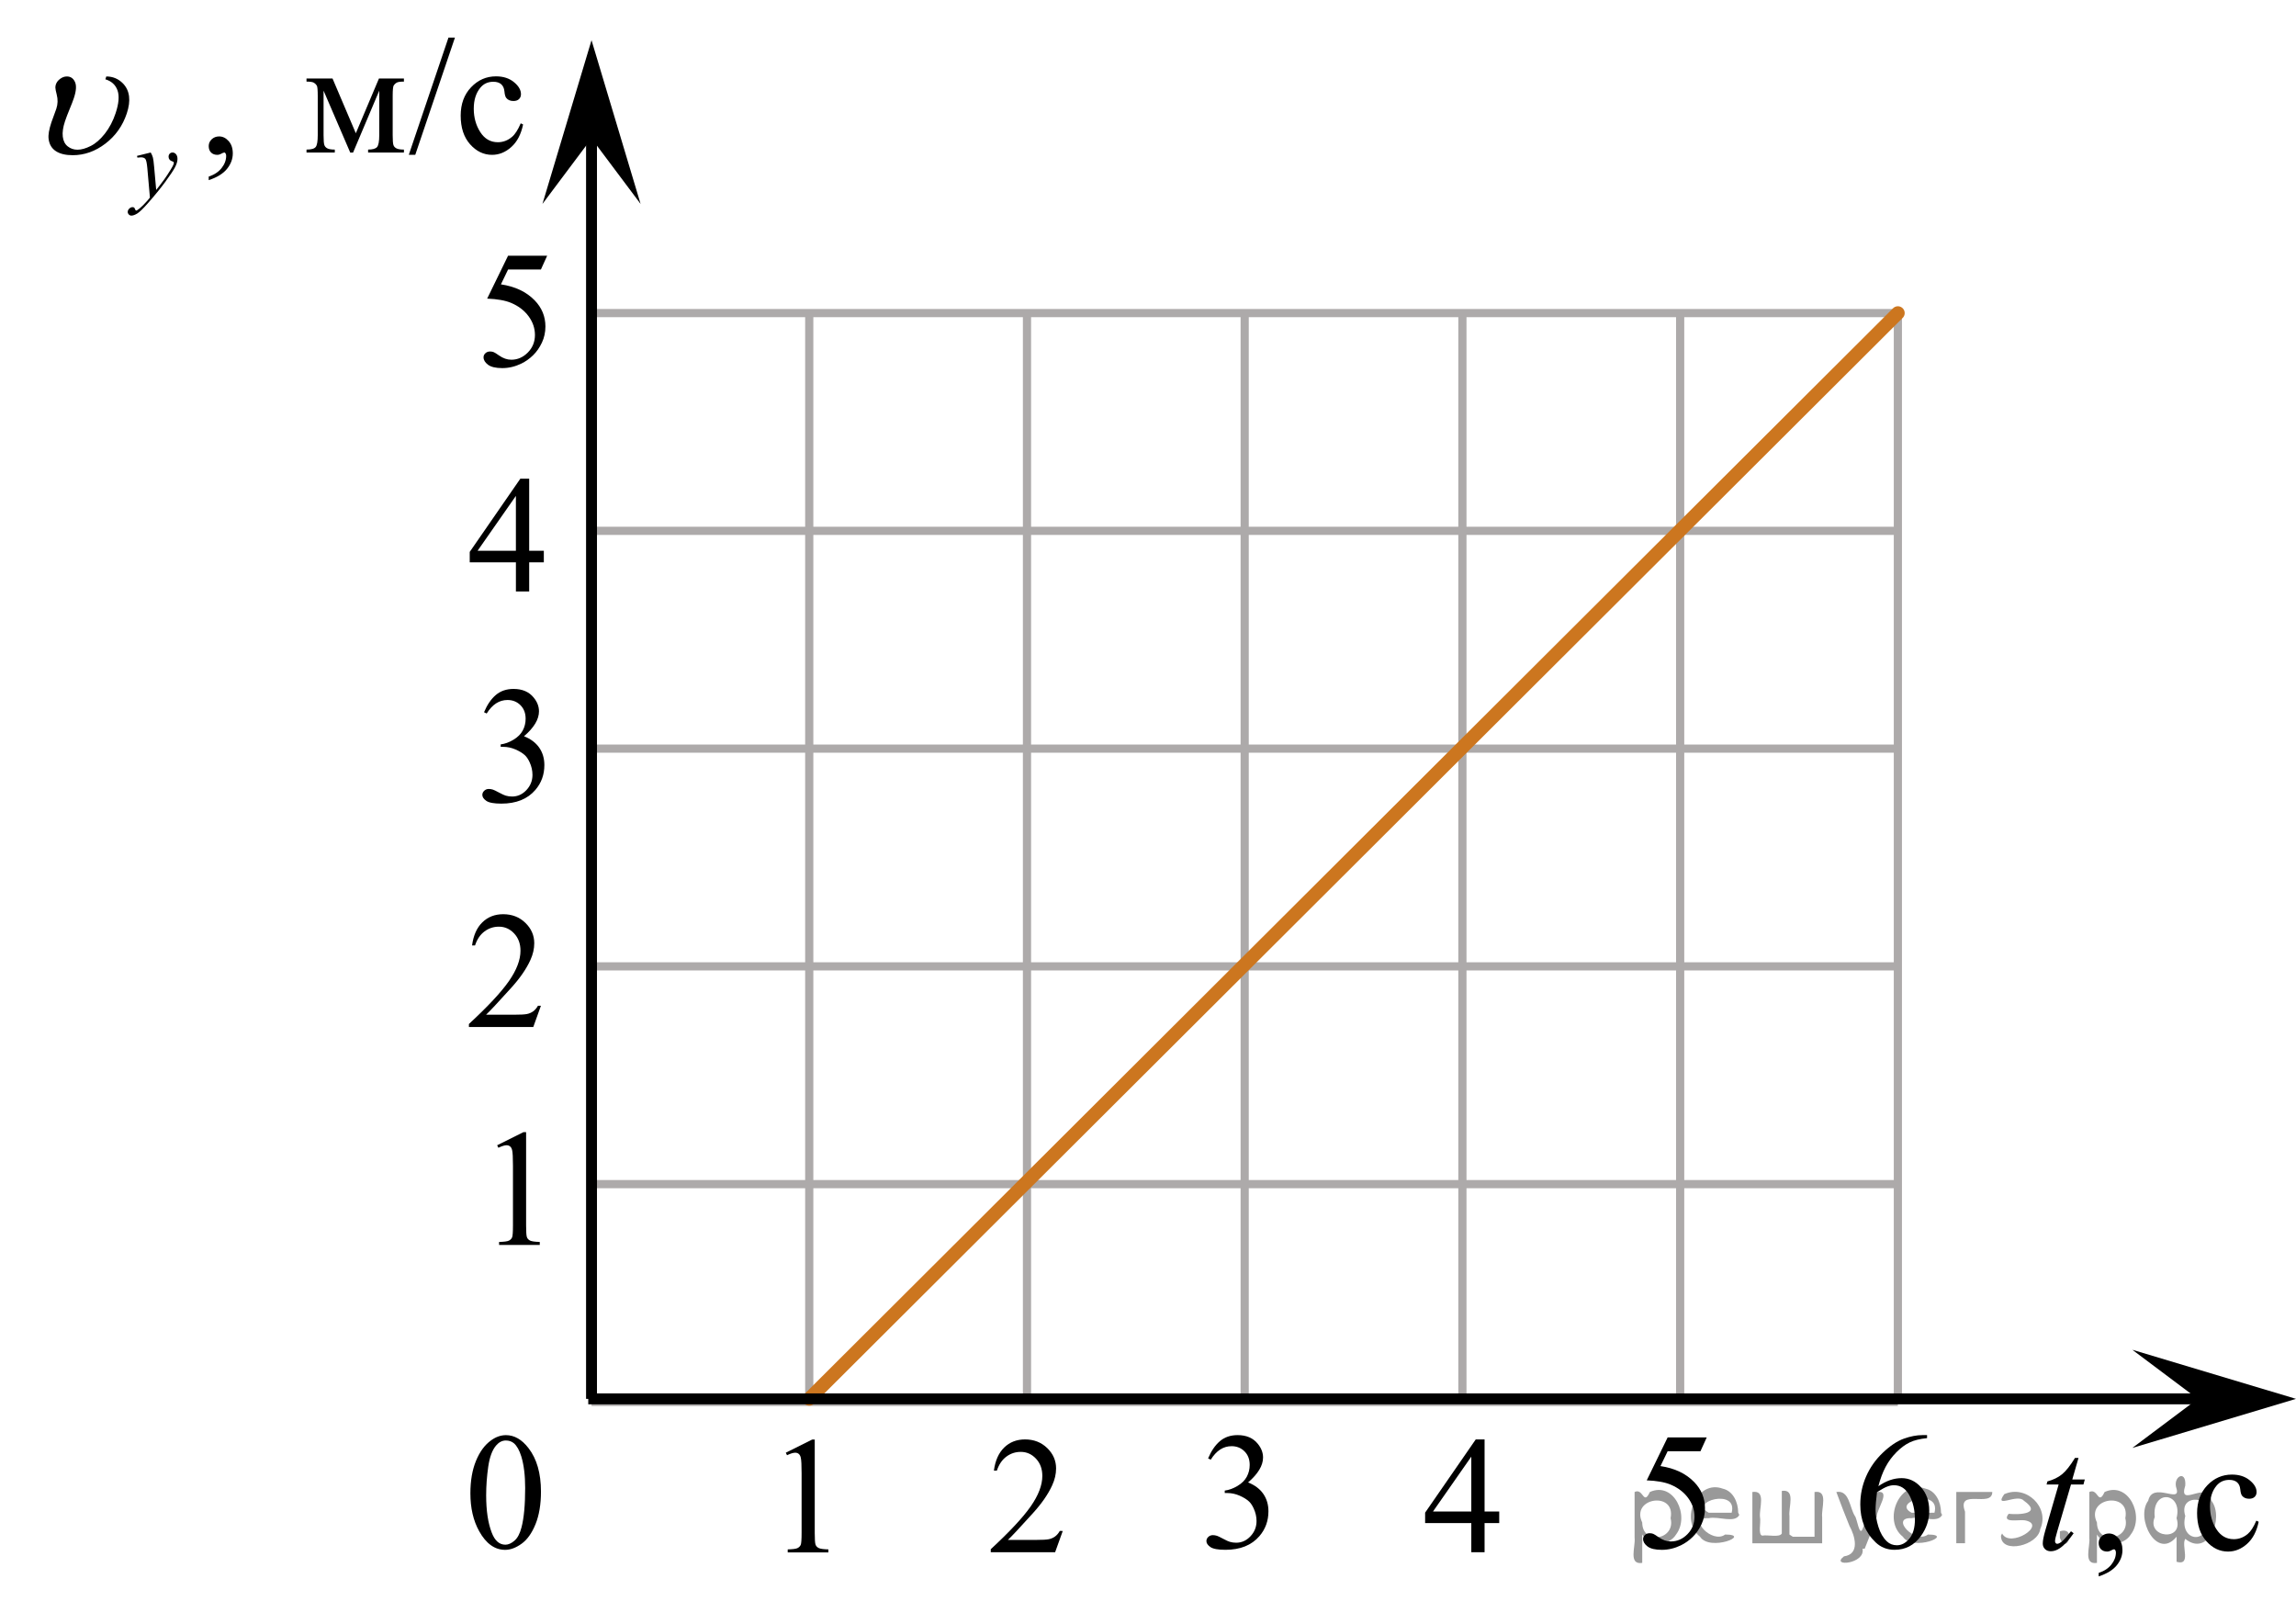 <?xml version="1.0" encoding="utf-8"?>
<!-- Generator: Adobe Illustrator 27.2.0, SVG Export Plug-In . SVG Version: 6.00 Build 0)  -->
<svg version="1.1" id="Слой_1" xmlns="http://www.w3.org/2000/svg" xmlns:xlink="http://www.w3.org/1999/xlink" x="0px" y="0px"
	 width="210.553px" height="148.868px" viewBox="0 0 210.553 148.868" enable-background="new 0 0 210.553 148.868"
	 xml:space="preserve">
<line fill="none" stroke="#ADAAAA" stroke-width="0.75" stroke-miterlimit="10" x1="54.245" y1="28.706" x2="174.043" y2="28.706"/>
<line fill="none" stroke="#ADAAAA" stroke-width="0.75" stroke-miterlimit="10" x1="54.245" y1="48.672" x2="174.043" y2="48.672"/>
<line fill="none" stroke="#ADAAAA" stroke-width="0.75" stroke-miterlimit="10" x1="54.245" y1="68.641" x2="174.043" y2="68.641"/>
<line fill="none" stroke="#ADAAAA" stroke-width="0.75" stroke-miterlimit="10" x1="54.245" y1="88.605" x2="174.043" y2="88.605"/>
<line fill="none" stroke="#ADAAAA" stroke-width="0.75" stroke-miterlimit="10" x1="54.245" y1="108.572" x2="174.043" y2="108.572"/>
<line fill="none" stroke="#ADAAAA" stroke-width="0.75" stroke-miterlimit="10" x1="54.245" y1="128.54" x2="174.043" y2="128.54"/>
<line fill="none" stroke="#ADAAAA" stroke-width="0.75" stroke-miterlimit="10" x1="54.245" y1="128.26" x2="54.245" y2="28.706"/>
<line fill="none" stroke="#ADAAAA" stroke-width="0.75" stroke-miterlimit="10" x1="74.211" y1="128.26" x2="74.211" y2="28.706"/>
<line fill="none" stroke="#ADAAAA" stroke-width="0.75" stroke-miterlimit="10" x1="94.179" y1="128.26" x2="94.179" y2="28.706"/>
<line fill="none" stroke="#ADAAAA" stroke-width="0.75" stroke-miterlimit="10" x1="114.142" y1="128.26" x2="114.142" y2="28.706"/>
<line fill="none" stroke="#ADAAAA" stroke-width="0.75" stroke-miterlimit="10" x1="134.108" y1="128.26" x2="134.108" y2="28.706"/>
<line fill="none" stroke="#ADAAAA" stroke-width="0.75" stroke-miterlimit="10" x1="154.078" y1="128.26" x2="154.078" y2="28.706"/>
<line fill="none" stroke="#ADAAAA" stroke-width="0.75" stroke-miterlimit="10" x1="174.043" y1="128.26" x2="174.043" y2="28.706"/>
<polygon points="201.544,128.26 195.544,123.76 210.553,128.26 195.544,132.76 "/>
<polygon points="54.245,12.693 49.745,18.698 54.245,3.686 58.745,18.698 "/>
<g>
	<g>
		<g>
			<g>
				<g>
					<g>
						<g>
							<g>
								<g>
									<g>
										<g>
											<g>
												<g>
													<g>
														<defs>
															<rect id="SVGID_1_" x="127.927" y="128.412" width="12.363" height="16.699"/>
														</defs>
														<clipPath id="SVGID_00000076575035379010843780000005279866881224016049_">
															<use xlink:href="#SVGID_1_"  overflow="visible"/>
														</clipPath>
														<g clip-path="url(#SVGID_00000076575035379010843780000005279866881224016049_)">
															<g enable-background="new    ">
																<path d="M137.485,138.587v1.062h-1.343v2.676h-1.217v-2.676h-4.235v-0.956l4.641-6.712h0.811v6.606
																	h1.343V138.587z M134.925,138.587v-5.029l-3.512,5.029H134.925z"/>
															</g>
														</g>
													</g>
												</g>
											</g>
										</g>
									</g>
								</g>
							</g>
						</g>
					</g>
				</g>
			</g>
		</g>
	</g>
</g>
<g>
	<g>
		<g>
			<g>
				<g>
					<g>
						<g>
							<g>
								<g>
									<g>
										<g>
											<g>
												<g>
													<g>
														<defs>
															
																<rect id="SVGID_00000142158512426040694840000015552513013241806513_" x="107.961" y="128.018" width="12.362" height="18.08"/>
														</defs>
														<clipPath id="SVGID_00000139268731480719298260000016668047101164632989_">
															<use xlink:href="#SVGID_00000142158512426040694840000015552513013241806513_"  overflow="visible"/>
														</clipPath>
														<g clip-path="url(#SVGID_00000139268731480719298260000016668047101164632989_)">
															<g enable-background="new    ">
																<path d="M110.788,133.72c0.286-0.682,0.646-1.209,1.081-1.58c0.435-0.37,0.978-0.556,1.627-0.556
																	c0.802,0,1.417,0.264,1.844,0.791c0.324,0.394,0.487,0.815,0.487,1.263
																	c0,0.737-0.458,1.499-1.373,2.285c0.615,0.244,1.08,0.593,1.394,1.046
																	c0.315,0.453,0.473,0.986,0.473,1.599c0,0.876-0.275,1.636-0.826,2.278
																	c-0.719,0.836-1.759,1.255-3.121,1.255c-0.674,0-1.132-0.085-1.376-0.254
																	c-0.244-0.17-0.365-0.352-0.365-0.546c0-0.144,0.058-0.272,0.173-0.381s0.255-0.164,0.417-0.164
																	c0.123,0,0.248,0.019,0.377,0.06c0.084,0.025,0.273,0.116,0.568,0.273
																	c0.295,0.157,0.499,0.25,0.612,0.28c0.182,0.055,0.377,0.082,0.583,0.082
																	c0.501,0,0.938-0.196,1.31-0.59c0.371-0.394,0.557-0.859,0.557-1.397
																	c0-0.394-0.087-0.777-0.259-1.15c-0.128-0.279-0.268-0.49-0.42-0.635
																	c-0.212-0.199-0.502-0.38-0.871-0.542c-0.369-0.161-0.745-0.242-1.129-0.242h-0.236V136.67
																	c0.389-0.05,0.778-0.191,1.169-0.426c0.391-0.233,0.675-0.516,0.852-0.844
																	c0.177-0.329,0.266-0.69,0.266-1.083c0-0.513-0.158-0.928-0.476-1.244
																	c-0.317-0.315-0.712-0.474-1.184-0.474c-0.763,0-1.399,0.413-1.911,1.239L110.788,133.72z"/>
															</g>
														</g>
													</g>
												</g>
											</g>
										</g>
									</g>
								</g>
							</g>
						</g>
					</g>
				</g>
			</g>
		</g>
	</g>
</g>
<g>
	<g>
		<g>
			<g>
				<g>
					<g>
						<g>
							<g>
								<g>
									<g>
										<g>
											<g>
												<g>
													<g>
														<defs>
															
																<rect id="SVGID_00000021096778210902378440000015305248862449577866_" x="147.899" y="128.024" width="12.359" height="18.068"/>
														</defs>
														<clipPath id="SVGID_00000001646777538317600290000005650904758847046064_">
															<use xlink:href="#SVGID_00000021096778210902378440000015305248862449577866_"  overflow="visible"/>
														</clipPath>
														<g clip-path="url(#SVGID_00000001646777538317600290000005650904758847046064_)">
															<g enable-background="new    ">
																<path d="M156.515,131.795l-0.576,1.27h-3.01l-0.656,1.359c1.303,0.194,2.336,0.685,3.099,1.472
																	c0.653,0.677,0.981,1.474,0.981,2.39c0,0.533-0.107,1.026-0.321,1.48s-0.483,0.839-0.808,1.157
																	c-0.325,0.318-0.686,0.575-1.085,0.769c-0.565,0.273-1.147,0.411-1.741,0.411
																	c-0.601,0-1.037-0.103-1.31-0.31c-0.273-0.206-0.409-0.435-0.409-0.684
																	c0-0.139,0.056-0.263,0.169-0.369c0.113-0.107,0.256-0.161,0.429-0.161
																	c0.128,0,0.239,0.021,0.335,0.06c0.097,0.04,0.26,0.143,0.491,0.307
																	c0.369,0.259,0.742,0.389,1.121,0.389c0.575,0,1.081-0.221,1.517-0.661
																	c0.435-0.44,0.652-0.978,0.652-1.609c0-0.613-0.194-1.185-0.583-1.715
																	c-0.388-0.53-0.924-0.94-1.608-1.228c-0.536-0.224-1.267-0.353-2.19-0.389l1.918-3.936h3.586
																	V131.795z"/>
															</g>
														</g>
													</g>
												</g>
											</g>
										</g>
									</g>
								</g>
							</g>
						</g>
					</g>
				</g>
			</g>
		</g>
	</g>
</g>
<g>
	<g>
		<g>
			<g>
				<g>
					<g>
						<g>
							<g>
								<g>
									<g>
										<g>
											<g>
												<g>
													<g>
														<defs>
															
																<rect id="SVGID_00000057132652882274299290000012102015517542258600_" x="167.675" y="128.018" width="12.363" height="18.08"/>
														</defs>
														<clipPath id="SVGID_00000113339912708035609120000017223106639782471091_">
															<use xlink:href="#SVGID_00000057132652882274299290000012102015517542258600_"  overflow="visible"/>
														</clipPath>
														<g clip-path="url(#SVGID_00000113339912708035609120000017223106639782471091_)">
															<g enable-background="new    ">
																<path d="M176.72,131.584v0.276c-0.649,0.065-1.18,0.195-1.59,0.392
																	c-0.411,0.197-0.816,0.497-1.218,0.9c-0.4,0.403-0.732,0.853-0.996,1.348
																	c-0.263,0.496-0.483,1.085-0.66,1.767c0.708-0.493,1.419-0.739,2.132-0.739
																	c0.684,0,1.276,0.279,1.778,0.837s0.753,1.274,0.753,2.15c0,0.847-0.254,1.619-0.76,2.315
																	c-0.61,0.847-1.417,1.27-2.42,1.27c-0.685,0-1.265-0.23-1.741-0.688
																	c-0.935-0.892-1.402-2.047-1.402-3.466c0-0.906,0.18-1.768,0.539-2.584
																	c0.358-0.816,0.871-1.541,1.538-2.174c0.666-0.632,1.305-1.058,1.914-1.277
																	c0.61-0.219,1.179-0.328,1.705-0.328h0.428V131.584z M172.131,136.812
																	c-0.089,0.673-0.133,1.216-0.133,1.629c0,0.477,0.087,0.997,0.262,1.558
																	c0.174,0.56,0.434,1.004,0.778,1.333c0.251,0.234,0.556,0.351,0.915,0.351
																	c0.428,0,0.81-0.204,1.147-0.612s0.506-0.991,0.506-1.748c0-0.852-0.167-1.588-0.502-2.211
																	c-0.334-0.622-0.809-0.934-1.424-0.934c-0.186,0-0.388,0.04-0.602,0.12
																	C172.865,136.376,172.549,136.548,172.131,136.812z"/>
															</g>
														</g>
													</g>
												</g>
											</g>
										</g>
									</g>
								</g>
							</g>
						</g>
					</g>
				</g>
			</g>
		</g>
	</g>
</g>
<g>
	<g>
		<g>
			<g>
				<g>
					<g>
						<g>
							<g>
								<g>
									<g>
										<g>
											<g>
												<g>
													<g>
														<defs>
															
																<rect id="SVGID_00000101102019053785581230000003953206228363769258_" x="40.317" y="128.025" width="12.354" height="18.066"/>
														</defs>
														<clipPath id="SVGID_00000116929950610948756290000001475289557119552674_">
															<use xlink:href="#SVGID_00000101102019053785581230000003953206228363769258_"  overflow="visible"/>
														</clipPath>
														<g clip-path="url(#SVGID_00000116929950610948756290000001475289557119552674_)">
															<g enable-background="new    ">
																<path d="M43.137,136.919c0-1.155,0.172-2.15,0.517-2.984s0.802-1.455,1.372-1.863
																	c0.443-0.324,0.9-0.485,1.373-0.485c0.767,0,1.456,0.396,2.066,1.188
																	c0.762,0.981,1.144,2.311,1.144,3.988c0,1.175-0.168,2.174-0.502,2.995s-0.761,1.418-1.28,1.789
																	c-0.519,0.371-1.02,0.557-1.502,0.557c-0.955,0-1.748-0.57-2.383-1.711
																	C43.405,139.431,43.137,138.274,43.137,136.919z M44.583,137.106c0,1.395,0.169,2.532,0.509,3.413
																	c0.281,0.742,0.699,1.113,1.254,1.113c0.266,0,0.541-0.121,0.826-0.362
																	c0.286-0.241,0.502-0.646,0.649-1.214c0.226-0.856,0.339-2.064,0.339-3.623
																	c0-1.154-0.118-2.118-0.354-2.891c-0.177-0.572-0.406-0.978-0.686-1.217
																	c-0.202-0.164-0.445-0.247-0.731-0.247c-0.335,0-0.632,0.152-0.893,0.456
																	c-0.354,0.413-0.595,1.063-0.723,1.949C44.647,135.37,44.583,136.244,44.583,137.106z"/>
															</g>
														</g>
													</g>
												</g>
											</g>
										</g>
									</g>
								</g>
							</g>
						</g>
					</g>
				</g>
			</g>
		</g>
	</g>
</g>
<g>
	<g>
		<g>
			<g>
				<defs>
					
						<rect id="SVGID_00000134967111417273315040000016917689719384216493_" x="69.446" y="128.412" width="9.53" height="16.699"/>
				</defs>
				<clipPath id="SVGID_00000005249265196844287990000012310584006057548476_">
					<use xlink:href="#SVGID_00000134967111417273315040000016917689719384216493_"  overflow="visible"/>
				</clipPath>
				<g clip-path="url(#SVGID_00000005249265196844287990000012310584006057548476_)">
					<g enable-background="new    ">
						<path d="M72.061,133.197l2.413-1.203h0.241v8.558c0,0.568,0.023,0.922,0.07,1.062
							c0.046,0.14,0.143,0.246,0.289,0.321c0.146,0.074,0.444,0.117,0.893,0.127v0.276h-3.73v-0.276
							c0.468-0.01,0.77-0.051,0.907-0.123c0.137-0.072,0.231-0.17,0.285-0.292s0.081-0.487,0.081-1.095v-5.471
							c0-0.737-0.024-1.211-0.073-1.42c-0.034-0.16-0.096-0.277-0.186-0.352
							c-0.09-0.075-0.199-0.112-0.325-0.112c-0.181,0-0.432,0.077-0.753,0.231L72.061,133.197z"/>
					</g>
				</g>
			</g>
		</g>
	</g>
</g>
<g>
	<g>
		<g>
			<g>
				<defs>
					
						<rect id="SVGID_00000182498971984299099820000012177113554133704123_" x="87.999" y="128.413" width="12.361" height="16.697"/>
				</defs>
				<clipPath id="SVGID_00000009582648161023237050000015824735498028173726_">
					<use xlink:href="#SVGID_00000182498971984299099820000012177113554133704123_"  overflow="visible"/>
				</clipPath>
				<g clip-path="url(#SVGID_00000009582648161023237050000015824735498028173726_)">
					<g enable-background="new    ">
						<path d="M97.46,140.372l-0.701,1.95h-5.902v-0.276c1.736-1.605,2.958-2.915,3.667-3.932
							s1.062-1.945,1.062-2.787c0-0.644-0.194-1.171-0.583-1.585c-0.389-0.413-0.854-0.62-1.395-0.62
							c-0.492,0-0.933,0.145-1.324,0.438c-0.391,0.291-0.68,0.719-0.867,1.281h-0.273
							c0.123-0.922,0.439-1.629,0.948-2.122c0.509-0.494,1.145-0.74,1.907-0.74c0.811,0,1.489,0.264,2.033,0.792
							s0.815,1.151,0.815,1.868c0,0.514-0.118,1.027-0.354,1.54c-0.364,0.808-0.954,1.662-1.77,2.563
							c-1.225,1.355-1.99,2.173-2.294,2.451h2.612c0.531,0,0.903-0.019,1.118-0.06
							c0.214-0.04,0.407-0.121,0.579-0.243c0.172-0.122,0.322-0.295,0.45-0.519L97.46,140.372L97.46,140.372z"/>
					</g>
				</g>
			</g>
		</g>
	</g>
</g>
<g>
	<g>
		<g>
			<defs>
				
					<rect id="SVGID_00000063628147834209699850000005892349119609843334_" x="184.595" y="129.873" width="25.834" height="17.554"/>
			</defs>
			<clipPath id="SVGID_00000161592712109305468690000013258748965886563725_">
				<use xlink:href="#SVGID_00000063628147834209699850000005892349119609843334_"  overflow="visible"/>
			</clipPath>
		</g>
	</g>
	<g>
		<g>
			<defs>
				
					<rect id="SVGID_00000061463506890996787990000008268665522970619810_" x="184.678" y="129.887" width="25.875" height="17.595"/>
			</defs>
			<clipPath id="SVGID_00000163055095744153140880000008819518571211493251_">
				<use xlink:href="#SVGID_00000061463506890996787990000008268665522970619810_"  overflow="visible"/>
			</clipPath>
			<g clip-path="url(#SVGID_00000163055095744153140880000008819518571211493251_)">
				<path d="M192.458,144.538v-0.32c0.502-0.165,0.891-0.42,1.166-0.767s0.414-0.714,0.414-1.102
					c0-0.092-0.022-0.17-0.066-0.232c-0.034-0.044-0.068-0.065-0.102-0.065c-0.054,0-0.171,0.048-0.351,0.145
					c-0.088,0.043-0.181,0.065-0.278,0.065c-0.239,0-0.429-0.07-0.57-0.211s-0.212-0.335-0.212-0.582
					c0-0.237,0.091-0.44,0.274-0.61c0.183-0.17,0.405-0.255,0.669-0.255c0.321,0,0.608,0.14,0.859,0.418
					c0.251,0.279,0.377,0.648,0.377,1.109c0,0.499-0.175,0.963-0.523,1.392S193.214,144.291,192.458,144.538z"/>
				<path d="M207.13,139.529c-0.181,0.877-0.534,1.552-1.06,2.024c-0.527,0.473-1.109,0.709-1.749,0.709
					c-0.76,0-1.424-0.317-1.989-0.952c-0.565-0.636-0.849-1.493-0.849-2.574c0-1.047,0.314-1.897,0.94-2.552
					c0.626-0.653,1.379-0.981,2.256-0.981c0.659,0,1.2,0.173,1.624,0.519c0.425,0.347,0.637,0.706,0.637,1.079
					c0,0.185-0.06,0.333-0.18,0.447c-0.119,0.114-0.286,0.171-0.501,0.171c-0.287,0-0.504-0.092-0.65-0.276
					c-0.083-0.102-0.138-0.296-0.165-0.581c-0.026-0.286-0.125-0.505-0.296-0.654
					c-0.171-0.145-0.407-0.219-0.71-0.219c-0.487,0-0.88,0.18-1.178,0.538c-0.395,0.476-0.592,1.103-0.592,1.883
					c0,0.795,0.196,1.496,0.589,2.104s0.923,0.912,1.591,0.912c0.477,0,0.907-0.162,1.287-0.486
					c0.269-0.224,0.529-0.628,0.782-1.214L207.13,139.529z"/>
			</g>
		</g>
		<g>
			<defs>
				
					<rect id="SVGID_00000157266710031780860950000000372583474159870083_" x="184.678" y="129.887" width="25.875" height="17.595"/>
			</defs>
			<clipPath id="SVGID_00000084491545896879952340000011768762491900616072_">
				<use xlink:href="#SVGID_00000157266710031780860950000000372583474159870083_"  overflow="visible"/>
			</clipPath>
			<g clip-path="url(#SVGID_00000084491545896879952340000011768762491900616072_)">
				<path d="M190.607,133.677l-0.57,1.978h1.148l-0.124,0.458h-1.142l-1.258,4.289
					c-0.137,0.461-0.205,0.759-0.205,0.894c0,0.082,0.019,0.145,0.059,0.189c0.039,0.044,0.086,0.065,0.14,0.065
					c0.121,0,0.282-0.085,0.482-0.254c0.117-0.098,0.378-0.396,0.782-0.894l0.242,0.182
					c-0.449,0.649-0.873,1.107-1.273,1.374c-0.273,0.185-0.548,0.276-0.826,0.276c-0.215,0-0.391-0.066-0.526-0.2
					c-0.137-0.133-0.205-0.304-0.205-0.513c0-0.262,0.078-0.661,0.234-1.199l1.221-4.209h-1.105l0.073-0.283
					c0.537-0.145,0.982-0.362,1.339-0.651c0.355-0.288,0.754-0.788,1.192-1.501h0.321V133.677z"/>
			</g>
		</g>
	</g>
</g>
<g>
	<g>
		<g>
			<g>
				<g>
					<g>
						<g>
							<g>
								<g>
									<g>
										<g>
											<g>
												<g>
													<g>
														<defs>
															
																<rect id="SVGID_00000129916250138559082860000010677099242199306896_" x="40.312" y="40.322" width="12.363" height="16.699"/>
														</defs>
														<clipPath id="SVGID_00000004515792297557390730000011588649538700063624_">
															<use xlink:href="#SVGID_00000129916250138559082860000010677099242199306896_"  overflow="visible"/>
														</clipPath>
														<g clip-path="url(#SVGID_00000004515792297557390730000011588649538700063624_)">
															<g enable-background="new    ">
																<path d="M49.871,50.497v1.062h-1.343v2.676h-1.217v-2.676h-4.235v-0.956l4.641-6.712h0.811v6.606
																	L49.871,50.497L49.871,50.497z M47.31,50.497v-5.029l-3.512,5.029H47.31z"/>
															</g>
														</g>
													</g>
												</g>
											</g>
										</g>
									</g>
								</g>
							</g>
						</g>
					</g>
				</g>
			</g>
		</g>
	</g>
</g>
<g>
	<g>
		<g>
			<g>
				<g>
					<g>
						<g>
							<g>
								<g>
									<g>
										<g>
											<g>
												<g>
													<g>
														<defs>
															
																<rect id="SVGID_00000007427067597304053330000008245965447687036828_" x="41.561" y="59.601" width="12.362" height="18.08"/>
														</defs>
														<clipPath id="SVGID_00000166651148803774940290000011964177815395501719_">
															<use xlink:href="#SVGID_00000007427067597304053330000008245965447687036828_"  overflow="visible"/>
														</clipPath>
														<g clip-path="url(#SVGID_00000166651148803774940290000011964177815395501719_)">
															<g enable-background="new    ">
																<path d="M44.388,65.303c0.286-0.682,0.646-1.209,1.081-1.58c0.435-0.37,0.978-0.556,1.627-0.556
																	c0.802,0,1.417,0.264,1.844,0.791c0.325,0.394,0.487,0.815,0.487,1.263
																	c0,0.737-0.458,1.499-1.373,2.285c0.615,0.244,1.08,0.593,1.395,1.046s0.472,0.986,0.472,1.599
																	c0,0.876-0.275,1.636-0.826,2.278c-0.718,0.836-1.759,1.255-3.121,1.255
																	c-0.674,0-1.132-0.085-1.376-0.254c-0.244-0.17-0.365-0.352-0.365-0.546
																	c0-0.144,0.058-0.272,0.173-0.381s0.255-0.164,0.417-0.164c0.123,0,0.248,0.019,0.377,0.06
																	c0.084,0.025,0.273,0.116,0.568,0.273c0.295,0.157,0.499,0.25,0.612,0.28
																	c0.182,0.055,0.377,0.082,0.583,0.082c0.501,0,0.938-0.196,1.31-0.59
																	c0.371-0.394,0.557-0.859,0.557-1.397c0-0.394-0.086-0.777-0.258-1.15
																	c-0.128-0.279-0.268-0.49-0.42-0.635c-0.212-0.199-0.502-0.38-0.871-0.542
																	c-0.369-0.161-0.745-0.242-1.129-0.242H45.915V68.253c0.389-0.05,0.778-0.191,1.169-0.426
																	c0.391-0.233,0.675-0.516,0.852-0.844c0.177-0.329,0.266-0.69,0.266-1.083
																	c0-0.513-0.158-0.928-0.476-1.244c-0.317-0.315-0.712-0.474-1.184-0.474
																	c-0.763,0-1.399,0.413-1.911,1.239L44.388,65.303z"/>
															</g>
														</g>
													</g>
												</g>
											</g>
										</g>
									</g>
								</g>
							</g>
						</g>
					</g>
				</g>
			</g>
		</g>
	</g>
</g>
<g>
	<g>
		<g>
			<g>
				<g>
					<g>
						<g>
							<g>
								<g>
									<g>
										<g>
											<g>
												<g>
													<g>
														<defs>
															
																<rect id="SVGID_00000082354849881321428970000013544246245470818967_" x="41.562" y="19.672" width="12.359" height="18.068"/>
														</defs>
														<clipPath id="SVGID_00000163755285780936794170000010440077120723349147_">
															<use xlink:href="#SVGID_00000082354849881321428970000013544246245470818967_"  overflow="visible"/>
														</clipPath>
														<g clip-path="url(#SVGID_00000163755285780936794170000010440077120723349147_)">
															<g enable-background="new    ">
																<path d="M50.179,23.443l-0.576,1.27h-3.01l-0.656,1.359c1.303,0.194,2.336,0.685,3.099,1.472
																	c0.654,0.677,0.981,1.474,0.981,2.39c0,0.533-0.107,1.026-0.321,1.48s-0.483,0.839-0.808,1.157
																	s-0.686,0.575-1.085,0.769c-0.565,0.273-1.146,0.411-1.741,0.411c-0.6,0-1.037-0.103-1.31-0.31
																	c-0.273-0.206-0.409-0.435-0.409-0.684c0-0.139,0.056-0.263,0.169-0.369
																	c0.113-0.107,0.256-0.161,0.428-0.161c0.128,0,0.24,0.021,0.335,0.06
																	c0.096,0.04,0.259,0.143,0.491,0.307c0.369,0.259,0.743,0.389,1.122,0.389
																	c0.575,0,1.081-0.221,1.516-0.661c0.435-0.44,0.653-0.978,0.653-1.609
																	c0-0.613-0.194-1.185-0.583-1.715c-0.388-0.53-0.924-0.94-1.608-1.228
																	c-0.536-0.224-1.267-0.353-2.191-0.389l1.918-3.936h3.586V23.443z"/>
															</g>
														</g>
													</g>
												</g>
											</g>
										</g>
									</g>
								</g>
							</g>
						</g>
					</g>
				</g>
			</g>
		</g>
	</g>
</g>
<g>
	<g>
		<g>
			<g>
				<defs>
					
						<rect id="SVGID_00000156577163841036215220000005516511510620127914_" x="42.977" y="100.222" width="9.53" height="16.699"/>
				</defs>
				<clipPath id="SVGID_00000077321466960328060140000007732302512379049407_">
					<use xlink:href="#SVGID_00000156577163841036215220000005516511510620127914_"  overflow="visible"/>
				</clipPath>
				<g clip-path="url(#SVGID_00000077321466960328060140000007732302512379049407_)">
					<g enable-background="new    ">
						<path d="M45.592,105.007l2.413-1.203h0.241v8.558c0,0.568,0.023,0.922,0.07,1.062
							c0.046,0.14,0.143,0.246,0.289,0.321c0.146,0.074,0.444,0.117,0.893,0.127v0.276h-3.73v-0.276
							c0.468-0.01,0.77-0.051,0.907-0.123c0.137-0.072,0.231-0.17,0.285-0.292s0.081-0.487,0.081-1.095v-5.471
							c0-0.737-0.024-1.211-0.073-1.42c-0.034-0.16-0.096-0.277-0.186-0.352
							c-0.09-0.075-0.199-0.112-0.325-0.112c-0.181,0-0.432,0.077-0.753,0.231L45.592,105.007z"/>
					</g>
				</g>
			</g>
		</g>
	</g>
</g>
<g>
	<g>
		<g>
			<g>
				<defs>
					
						<rect id="SVGID_00000169518080145062152040000016691664128208847498_" x="40.144" y="80.256" width="12.361" height="16.697"/>
				</defs>
				<clipPath id="SVGID_00000124844264006050600740000017027587735598732428_">
					<use xlink:href="#SVGID_00000169518080145062152040000016691664128208847498_"  overflow="visible"/>
				</clipPath>
				<g clip-path="url(#SVGID_00000124844264006050600740000017027587735598732428_)">
					<g enable-background="new    ">
						<path d="M49.605,92.216l-0.701,1.95h-5.902v-0.276c1.736-1.605,2.958-2.915,3.667-3.932
							s1.062-1.945,1.062-2.787c0-0.644-0.194-1.171-0.583-1.585c-0.389-0.413-0.854-0.62-1.395-0.62
							c-0.492,0-0.933,0.145-1.324,0.438c-0.391,0.291-0.68,0.719-0.867,1.281H43.29
							c0.123-0.922,0.439-1.629,0.948-2.122c0.509-0.494,1.145-0.74,1.907-0.74c0.811,0,1.489,0.264,2.033,0.792
							s0.815,1.151,0.815,1.868c0,0.514-0.118,1.027-0.354,1.54c-0.364,0.808-0.954,1.662-1.77,2.563
							c-1.225,1.355-1.99,2.173-2.294,2.451h2.612c0.531,0,0.903-0.019,1.118-0.06
							c0.214-0.04,0.407-0.121,0.579-0.243c0.172-0.122,0.322-0.295,0.45-0.519L49.605,92.216L49.605,92.216z"/>
					</g>
				</g>
			</g>
		</g>
	</g>
</g>
<line fill="none" stroke="#000000" stroke-miterlimit="10" x1="54.245" y1="128.26" x2="54.245" y2="11.192"/>
<g>
	<g>
		<g>
			<defs>
				<rect id="SVGID_00000119078666428845945830000000973491909894015120_" x="1.487" y="-1.27" width="49.68" height="24.84"/>
			</defs>
			<clipPath id="SVGID_00000133529229579067391320000012541665348541161902_">
				<use xlink:href="#SVGID_00000119078666428845945830000000973491909894015120_"  overflow="visible"/>
			</clipPath>
		</g>
	</g>
	<g>
		<g>
			<defs>
				<rect id="SVGID_00000086676180116685298710000001815860894175035793_" x="1.639" y="-1.187" width="49.68" height="24.84"/>
			</defs>
			<clipPath id="SVGID_00000149345824545229489560000010064989638750541725_">
				<use xlink:href="#SVGID_00000086676180116685298710000001815860894175035793_"  overflow="visible"/>
			</clipPath>
			<g clip-path="url(#SVGID_00000149345824545229489560000010064989638750541725_)">
				<path d="M19.14,16.517v-0.326c0.509-0.168,0.903-0.429,1.182-0.782c0.279-0.353,0.419-0.728,0.419-1.123
					c0-0.094-0.022-0.173-0.067-0.237c-0.035-0.044-0.069-0.066-0.103-0.066c-0.055,0-0.173,0.049-0.356,0.148
					c-0.089,0.044-0.183,0.067-0.282,0.067c-0.242,0-0.435-0.072-0.578-0.215
					c-0.144-0.144-0.215-0.341-0.215-0.593c0-0.242,0.093-0.449,0.278-0.623c0.185-0.173,0.412-0.259,0.678-0.259
					c0.326,0,0.616,0.142,0.871,0.426c0.254,0.284,0.381,0.661,0.381,1.13c0,0.509-0.177,0.982-0.53,1.419
					C20.465,15.92,19.905,16.265,19.14,16.517z"/>
			</g>
		</g>
		<g>
			<defs>
				<rect id="SVGID_00000024702755530943542250000017317376929260918950_" x="1.639" y="-1.187" width="49.68" height="24.84"/>
			</defs>
			<clipPath id="SVGID_00000041253368560311687470000012695255365020443786_">
				<use xlink:href="#SVGID_00000024702755530943542250000017317376929260918950_"  overflow="visible"/>
			</clipPath>
			<g clip-path="url(#SVGID_00000041253368560311687470000012695255365020443786_)">
				<path d="M32.631,12.218l2.12-5.018h2.29v0.282c-0.336,0-0.56,0.033-0.671,0.1
					c-0.111,0.067-0.199,0.149-0.263,0.248c-0.064,0.099-0.096,0.42-0.096,0.964v3.602
					c0,0.47,0.023,0.772,0.07,0.908s0.144,0.238,0.289,0.308c0.146,0.069,0.37,0.103,0.671,0.103v0.274h-3.284
					V13.715c0.405,0,0.677-0.075,0.815-0.226c0.138-0.15,0.207-0.515,0.207-1.093v-4.084l-2.401,5.678h-0.259
					l-2.446-5.678v4.084c0,0.47,0.025,0.772,0.074,0.908s0.145,0.238,0.289,0.308
					c0.143,0.069,0.366,0.103,0.667,0.103v0.274h-2.594V13.715c0.44,0,0.722-0.08,0.845-0.241
					s0.185-0.52,0.185-1.079V8.794c0-0.529-0.027-0.841-0.082-0.938c-0.054-0.097-0.138-0.183-0.252-0.26
					s-0.346-0.115-0.697-0.115V7.2h2.387L32.631,12.218z"/>
				<path d="M41.72,3.449L38.081,14.197h-0.593l3.638-10.748H41.72z"/>
				<path d="M47.97,11.41c-0.183,0.894-0.541,1.583-1.075,2.064c-0.533,0.482-1.124,0.723-1.772,0.723
					c-0.77,0-1.442-0.324-2.016-0.971c-0.573-0.647-0.86-1.522-0.86-2.623c0-1.067,0.317-1.935,0.953-2.602
					c0.635-0.667,1.397-1.001,2.286-1.001c0.667,0,1.216,0.177,1.645,0.53c0.43,0.353,0.644,0.72,0.644,1.101
					c0,0.188-0.06,0.34-0.182,0.456c-0.121,0.116-0.29,0.174-0.507,0.174c-0.292,0-0.512-0.094-0.66-0.282
					c-0.084-0.103-0.14-0.301-0.167-0.593s-0.127-0.514-0.3-0.667c-0.173-0.148-0.413-0.223-0.719-0.223
					c-0.494,0-0.893,0.183-1.193,0.549c-0.4,0.484-0.601,1.124-0.601,1.919c0,0.81,0.199,1.526,0.597,2.146
					s0.935,0.93,1.612,0.93c0.484,0,0.919-0.166,1.305-0.497c0.272-0.227,0.536-0.64,0.793-1.238L47.97,11.41z
					"/>
			</g>
		</g>
		<g>
			<defs>
				<rect id="SVGID_00000018204297190526848830000005046935451183270048_" x="1.639" y="-1.187" width="49.68" height="24.84"/>
			</defs>
			<clipPath id="SVGID_00000163069980576503963640000003461954393630528951_">
				<use xlink:href="#SVGID_00000018204297190526848830000005046935451183270048_"  overflow="visible"/>
			</clipPath>
			<g clip-path="url(#SVGID_00000163069980576503963640000003461954393630528951_)">
				<path d="M13.821,13.983c0.097,0.166,0.165,0.322,0.202,0.466s0.075,0.429,0.112,0.853l0.189,2.113
					c0.172-0.206,0.421-0.532,0.748-0.979c0.157-0.218,0.352-0.514,0.584-0.889
					c0.141-0.23,0.227-0.39,0.258-0.481c0.017-0.046,0.026-0.093,0.026-0.142c0-0.032-0.01-0.057-0.03-0.077
					s-0.072-0.044-0.157-0.071c-0.085-0.027-0.154-0.077-0.21-0.15c-0.056-0.073-0.084-0.157-0.084-0.251
					c0-0.118,0.034-0.212,0.103-0.284c0.069-0.071,0.154-0.107,0.258-0.107c0.126,0,0.233,0.052,0.322,0.157
					c0.089,0.105,0.133,0.248,0.133,0.432c0,0.226-0.077,0.484-0.232,0.775c-0.155,0.291-0.453,0.737-0.894,1.338
					S14.173,17.942,13.546,18.652c-0.433,0.49-0.753,0.798-0.962,0.926s-0.388,0.191-0.537,0.191
					c-0.088,0-0.167-0.034-0.234-0.101c-0.067-0.067-0.101-0.145-0.101-0.234c0-0.111,0.047-0.213,0.14-0.305
					c0.093-0.092,0.194-0.138,0.303-0.138c0.058,0,0.105,0.013,0.142,0.039c0.023,0.015,0.048,0.055,0.075,0.123
					c0.027,0.067,0.052,0.112,0.075,0.135c0.014,0.014,0.031,0.021,0.051,0.021c0.017,0,0.047-0.014,0.09-0.043
					c0.157-0.097,0.341-0.252,0.55-0.464c0.275-0.281,0.478-0.51,0.61-0.688l-0.24-2.723
					c-0.041-0.45-0.101-0.723-0.181-0.82c-0.08-0.098-0.215-0.146-0.404-0.146
					c-0.06,0-0.168,0.009-0.322,0.026l-0.039-0.159L13.821,13.983z"/>
			</g>
		</g>
		<g>
			<defs>
				<rect id="SVGID_00000180347090337784700320000006103517106991576987_" x="1.639" y="-1.187" width="49.68" height="24.84"/>
			</defs>
			<clipPath id="SVGID_00000096061393423798195090000002628523523463849145_">
				<use xlink:href="#SVGID_00000180347090337784700320000006103517106991576987_"  overflow="visible"/>
			</clipPath>
			<g clip-path="url(#SVGID_00000096061393423798195090000002628523523463849145_)">
				<path d="M9.662,7.27L9.748,7.011c0.603,0,1.114,0.215,1.534,0.645c0.623,0.652,0.737,1.569,0.343,2.75
					c-0.377,1.131-1.03,2.052-1.958,2.761c-0.929,0.709-1.929,1.063-3.001,1.063c-0.652,0-1.168-0.125-1.547-0.374
					C4.741,13.607,4.52,13.235,4.458,12.741c-0.049-0.36,0.037-0.87,0.256-1.527l0.449-1.238
					c0.142-0.425,0.155-0.858,0.04-1.297C5.123,8.373,5.082,8.158,5.078,8.035C5.075,7.94,5.09,7.842,5.125,7.738
					c0.066-0.198,0.197-0.369,0.394-0.512C5.713,7.083,5.918,7.011,6.131,7.011c0.341,0,0.588,0.166,0.742,0.498
					C7.027,7.839,6.994,8.333,6.775,8.991c-0.086,0.256-0.216,0.597-0.392,1.019
					c-0.175,0.422-0.316,0.794-0.424,1.115c-0.181,0.544-0.248,1.012-0.201,1.405
					c0.047,0.393,0.198,0.69,0.455,0.893c0.255,0.203,0.555,0.304,0.895,0.304c0.355,0,0.759-0.114,1.21-0.341
					c0.452-0.227,0.885-0.605,1.301-1.134c0.415-0.529,0.744-1.151,0.982-1.868c0.298-0.895,0.356-1.595,0.174-2.101
					C10.594,7.776,10.222,7.439,9.662,7.27z"/>
			</g>
		</g>
	</g>
</g>
<line fill="none" stroke="#CC761F" stroke-width="1.25" stroke-linecap="round" stroke-linejoin="round" stroke-miterlimit="10" x1="74.211" y1="128.26" x2="174.043" y2="28.706"/>
<line fill="none" stroke="#000000" stroke-miterlimit="10" x1="53.946" y1="128.26" x2="201.544" y2="128.26"/>
<g style="stroke:none;fill:#000;fill-opacity:0.4" > <path d="m 150.6,140.8 c 0,0.8 0,1.6 0,2.5 -1.3,0.2 -0.6,-1.5 -0.7,-2.3 0,-1.4 0,-2.8 0,-4.2 0.8,-0.4 0.8,1.3 1.4,0.0 2.2,-1.0 3.7,2.2 2.4,3.9 -0.6,1.0 -2.4,1.2 -3.1,0.0 z m 2.6,-1.6 c 0.5,-2.5 -3.7,-1.9 -2.6,0.4 0.0,2.1 3.1,1.6 2.6,-0.4 z" /> <path d="m 159.5,138.9 c -0.4,0.8 -1.9,0.1 -2.8,0.3 -2.0,-0.1 0.3,2.4 1.5,1.5 2.5,0.0 -1.4,1.6 -2.3,0.2 -1.9,-1.5 -0.3,-5.3 2.1,-4.4 0.9,0.2 1.4,1.2 1.4,2.2 z m -0.7,-0.2 c 0.6,-2.3 -4.0,-1.0 -2.1,0.0 0.7,0 1.4,-0.0 2.1,-0.0 z" /> <path d="m 164.4,140.9 c 0.6,0 1.3,0 2.0,0 0,-1.3 0,-2.7 0,-4.1 1.3,-0.2 0.6,1.5 0.7,2.3 0,0.8 0,1.6 0,2.4 -2.1,0 -4.2,0 -6.4,0 0,-1.5 0,-3.1 0,-4.7 1.3,-0.2 0.6,1.5 0.7,2.3 0.1,0.5 -0.2,1.6 0.2,1.7 0.5,-0.1 1.6,0.2 1.8,-0.2 0,-1.3 0,-2.6 0,-3.9 1.3,-0.2 0.6,1.5 0.7,2.3 0,0.5 0,1.1 0,1.7 z" /> <path d="m 170.8,142.0 c 0.3,1.4 -3.0,1.7 -1.7,0.7 1.5,-0.2 1.0,-1.9 0.5,-2.8 -0.4,-1.0 -0.8,-2.0 -1.2,-3.1 1.2,-0.2 1.2,1.4 1.7,2.2 0.2,0.2 0.4,1.9 0.7,1.2 0.4,-1.1 0.9,-2.2 1.3,-3.4 1.4,-0.2 0.0,1.5 -0.0,2.3 -0.3,0.9 -0.7,1.9 -1.1,2.9 z" /> <path d="m 178.1,138.9 c -0.4,0.8 -1.9,0.1 -2.8,0.3 -2.0,-0.1 0.3,2.4 1.5,1.5 2.5,0.0 -1.4,1.6 -2.3,0.2 -1.9,-1.5 -0.3,-5.3 2.1,-4.4 0.9,0.2 1.4,1.2 1.4,2.2 z m -0.7,-0.2 c 0.6,-2.3 -4.0,-1.0 -2.1,0.0 0.7,0 1.4,-0.0 2.1,-0.0 z" /> <path d="m 179.4,141.5 c 0,-1.5 0,-3.1 0,-4.7 1.1,0 2.2,0 3.3,0 0.0,1.5 -3.3,-0.4 -2.5,1.8 0,0.9 0,1.9 0,2.9 -0.2,0 -0.5,0 -0.7,0 z" /> <path d="m 183.6,140.6 c 0.7,1.4 4.2,-0.8 2.1,-1.2 -0.5,-0.1 -2.2,0.3 -1.5,-0.6 1.0,0.1 3.1,0.0 1.4,-1.2 -0.6,-0.7 -2.8,0.8 -1.8,-0.6 2.0,-0.9 4.2,1.2 3.3,3.2 -0.2,1.5 -3.5,2.3 -3.6,0.7 l 0,-0.1 0,-0.0 0,0 z" /> <path d="m 188.9,140.4 c 1.6,-0.5 0.6,2.3 -0.0,0.6 -0.0,-0.2 0.0,-0.4 0.0,-0.6 z" /> <path d="m 192.3,140.8 c 0,0.8 0,1.6 0,2.5 -1.3,0.2 -0.6,-1.5 -0.7,-2.3 0,-1.4 0,-2.8 0,-4.2 0.8,-0.4 0.8,1.3 1.4,0.0 2.2,-1.0 3.7,2.2 2.4,3.9 -0.6,1.0 -2.4,1.2 -3.1,0.0 z m 2.6,-1.6 c 0.5,-2.5 -3.7,-1.9 -2.6,0.4 0.0,2.1 3.1,1.6 2.6,-0.4 z" /> <path d="m 197.6,139.1 c -0.8,1.9 2.7,2.3 2.0,0.1 0.6,-2.4 -2.3,-2.7 -2.0,-0.1 z m 2.0,4.2 c 0,-0.8 0,-1.6 0,-2.4 -1.8,2.2 -3.8,-1.7 -2.6,-3.3 0.4,-1.8 3.0,0.3 2.6,-1.1 -0.4,-1.1 0.9,-1.8 0.8,-0.3 -0.7,2.2 2.1,-0.6 2.4,1.4 1.2,1.6 -0.3,5.2 -2.4,3.5 -0.4,0.6 0.6,2.5 -0.8,2.1 z m 2.8,-4.2 c 0.8,-1.9 -2.7,-2.3 -2.0,-0.1 -0.6,2.4 2.3,2.7 2.0,0.1 z" /> </g></svg>

<!--File created and owned by https://sdamgia.ru. Copying is prohibited. All rights reserved.-->
